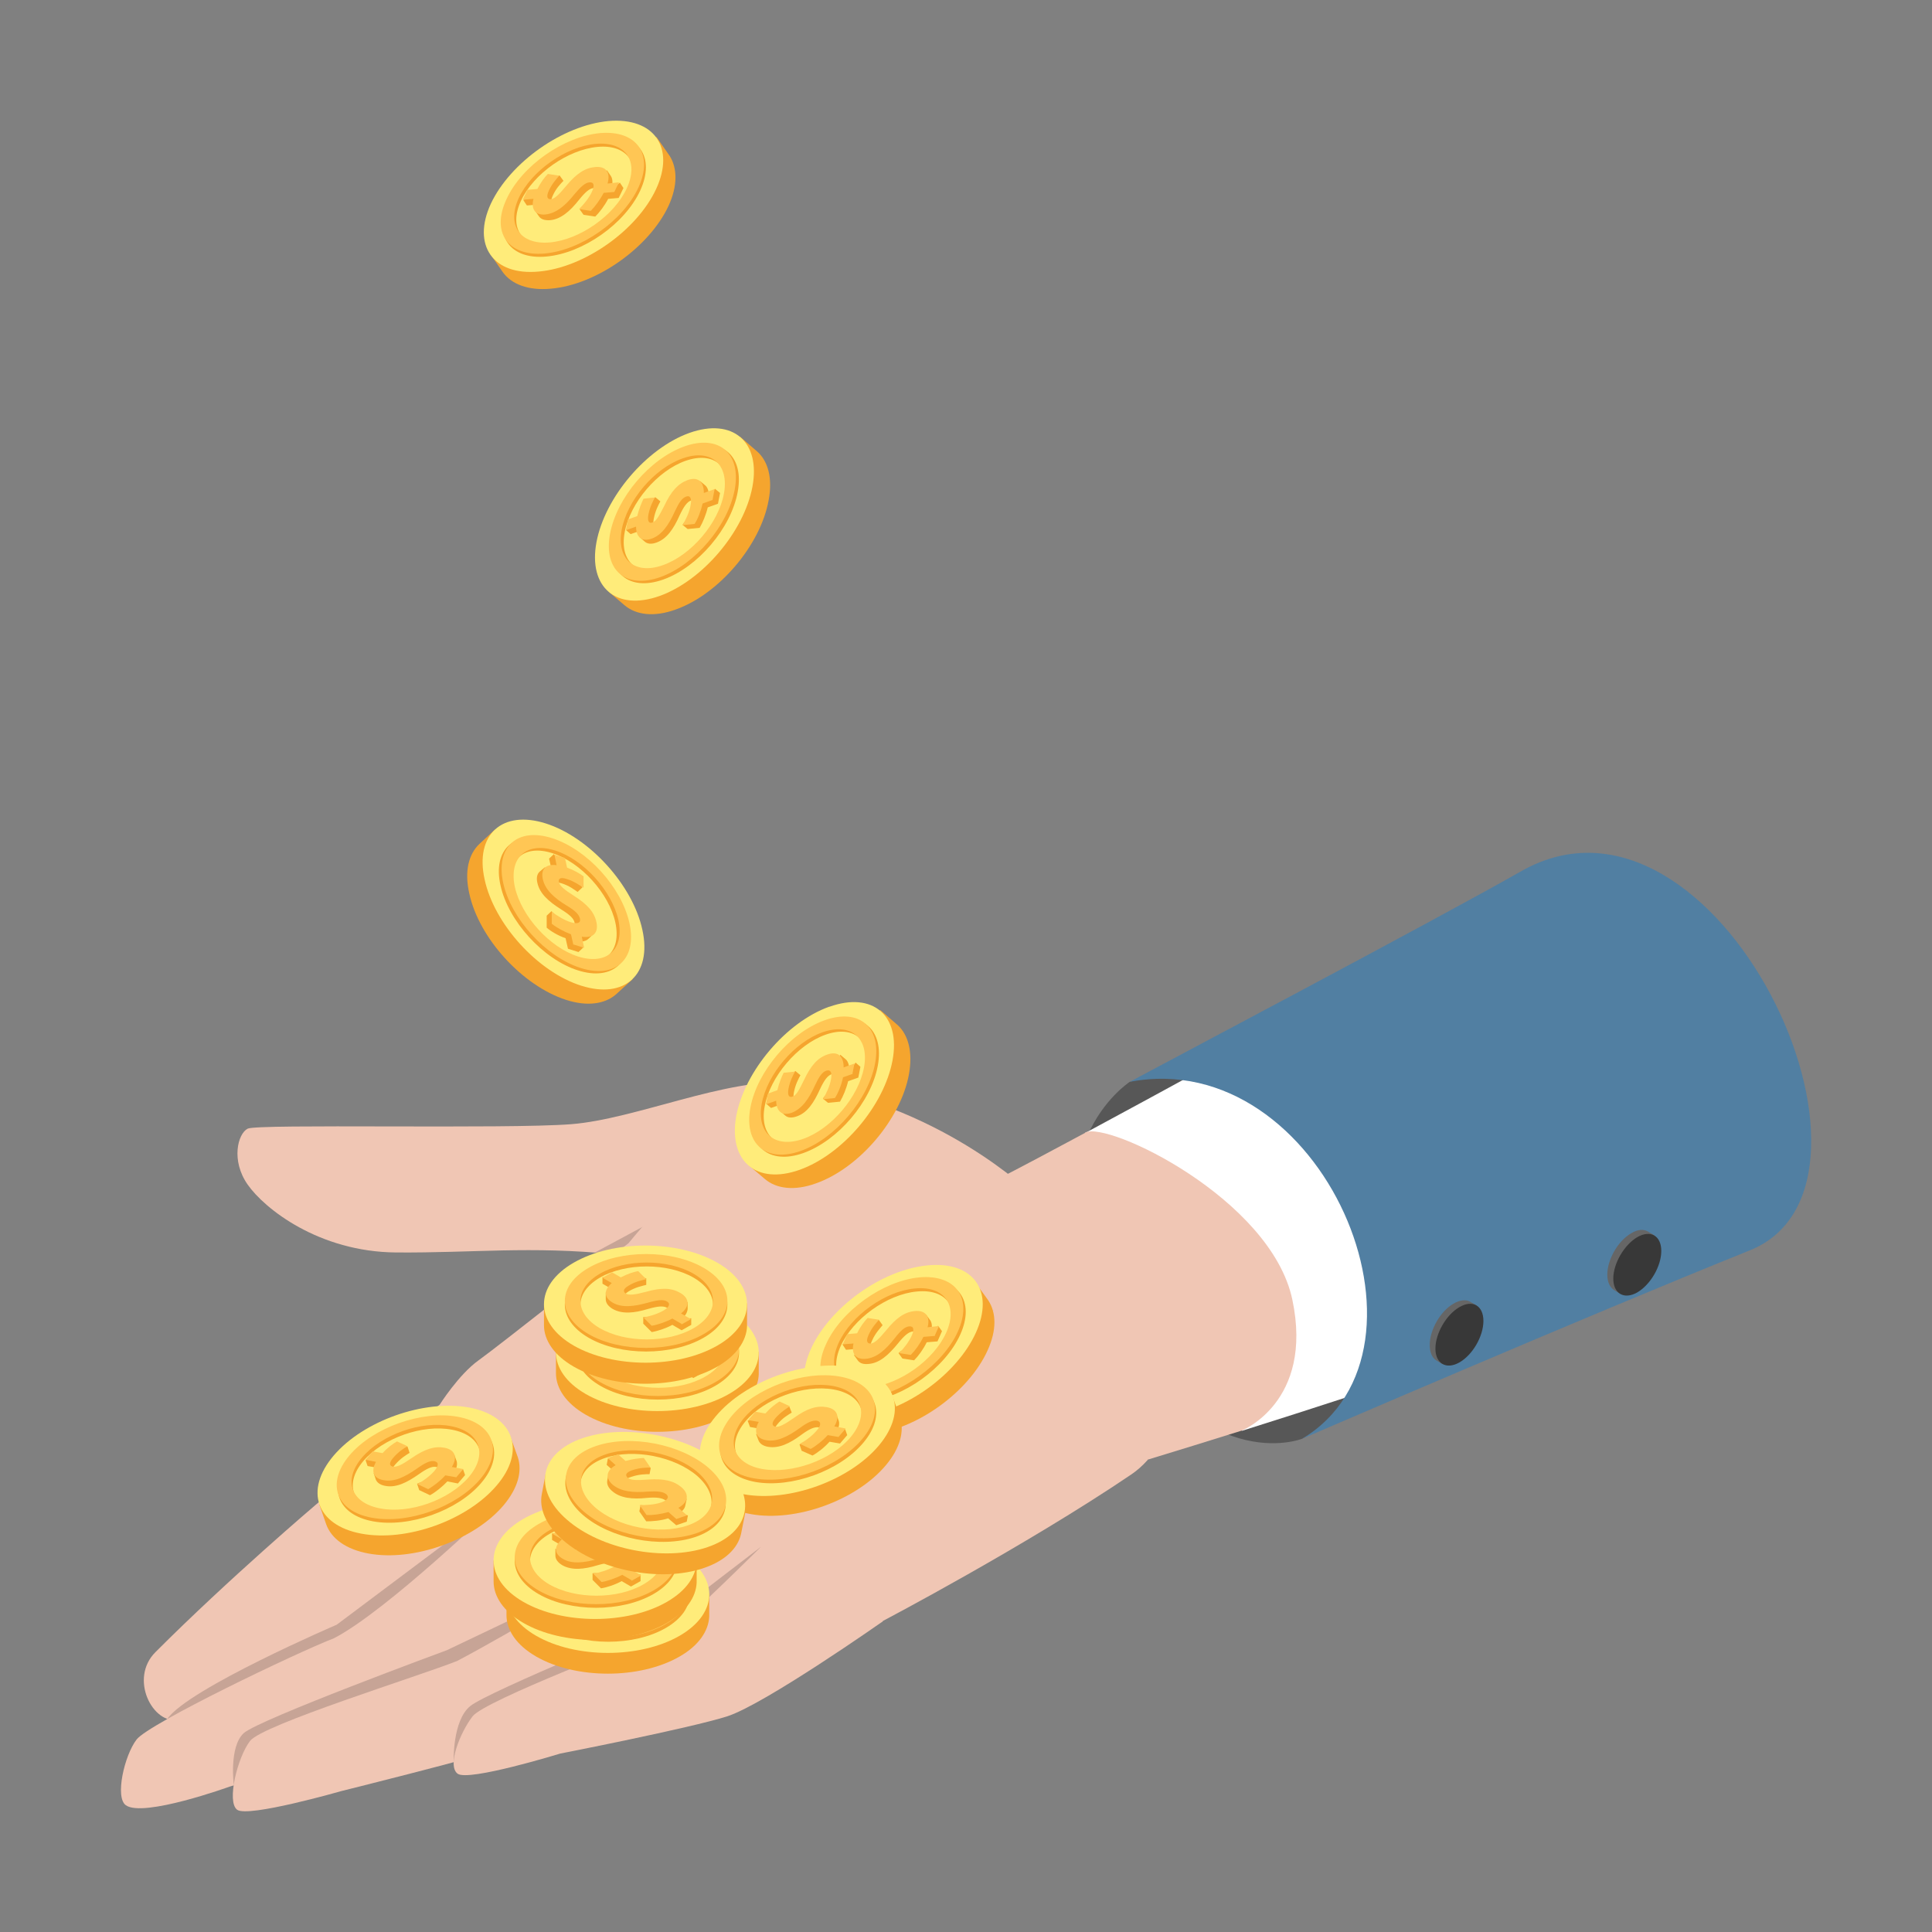 <svg width="80" height="80" viewBox="0 0 80 80" fill="none" xmlns="http://www.w3.org/2000/svg">
<rect x="0" y="0" width="80" height="80" fill="#808080" stroke="none"/>
<g clip-path="url(#clip0_3017_1016)">
<path d="M46.782 44.796C46.782 44.796 42.385 47.657 45.875 54.238C49.626 61.303 53.923 59.574 53.923 59.574L60.667 55.954L58.916 45.268L52.321 43.104L46.782 44.796Z" fill="#575757"/>
<path d="M32.747 44.821C30.039 44.646 26.325 46.338 23.655 46.55C20.972 46.761 10.664 46.525 10.254 46.736C9.844 46.948 9.558 48.055 10.254 49.05C10.949 50.045 13.197 51.837 16.402 51.862C19.606 51.886 21.941 51.588 25.431 51.936C26.027 51.998 27.307 52.222 27.307 52.222L33.343 48.515C33.343 48.515 32.61 45.181 32.759 44.808L32.747 44.821Z" fill="#F0C6B4"/>
<path d="M24.612 51.874L26.624 50.792L26.028 52.073L25.444 51.949L24.612 51.874Z" fill="#C7A496"/>
<path d="M51.414 59.251C52.88 58.791 54.383 58.306 55.836 57.833C55.836 57.833 60.146 56.9 58.581 51.737C56.854 46.027 51.079 43.577 49.39 44.497C48.52 44.97 46.657 45.99 44.943 46.91L51.427 59.239L51.414 59.251Z" fill="white"/>
<path d="M44.931 46.91C43.999 47.408 41.826 48.577 41.366 48.789L47.551 60.433C48.744 60.072 50.06 59.661 51.414 59.239C51.414 59.239 54.407 58.057 53.513 53.815C52.631 49.647 45.862 46.4 44.931 46.898V46.91Z" fill="#F0C6B4"/>
<path d="M18.203 58.169C18.203 58.169 18.997 56.912 19.817 56.328C20.637 55.743 26.027 51.476 26.027 51.476C26.027 51.476 31.492 44.87 32.734 44.808C38.895 45.654 42.732 49.448 42.732 49.448C42.732 49.448 46.992 51.6 48.172 53.728C49.601 56.315 48.719 59.786 46.843 61.055C42.447 64.028 36.572 67.113 36.572 67.113L31.703 67.81L24.288 67.511L17.78 63.132L18.203 58.156V58.169Z" fill="#F0C6B4"/>
<path d="M18.203 58.169C16.638 59.326 13.086 62.299 13.086 62.299C13.086 62.299 9.484 65.359 6.441 68.407C5.335 69.502 6.317 71.43 7.41 71.218H10.515L20.351 64.053L20.563 62.311L18.203 58.181V58.169Z" fill="#F0C6B4"/>
<path d="M6.925 71.181C7.782 69.924 13.943 67.275 13.943 67.275L20.563 62.311L14.576 68.282L8.428 71.231C8.428 71.231 6.826 71.828 6.925 71.168V71.181Z" fill="#C7A496"/>
<path d="M20.563 62.311C20.563 62.311 16.017 66.703 13.831 67.835C12.229 68.457 6.168 71.368 5.658 72.027C5.149 72.686 4.752 74.428 5.211 74.751C5.932 75.274 9.509 73.98 9.509 73.98C9.509 73.98 15.135 72.288 16.688 71.79C18.24 71.293 25.791 65.819 25.791 65.819L20.575 62.311H20.563Z" fill="#F0C6B4"/>
<path d="M9.683 73.93C9.683 73.93 9.471 72.338 10.092 71.766C10.726 71.193 18.501 68.332 18.501 68.332L25.394 65.048L19.172 69.352L9.683 73.93Z" fill="#C7A496"/>
<path d="M25.394 65.048C25.394 65.048 21.109 67.635 18.923 68.78C17.321 69.414 10.863 71.417 10.354 72.089C9.844 72.748 9.372 74.602 9.819 74.938C10.267 75.274 14.129 74.166 14.129 74.166C14.129 74.166 19.333 72.873 20.886 72.375C22.438 71.877 31.07 66.628 31.07 66.628L25.394 65.06V65.048Z" fill="#F0C6B4"/>
<path d="M18.786 72.96C18.786 72.96 18.724 71.256 19.47 70.646C20.215 70.037 27.679 66.989 27.679 66.989L31.505 64.053L28.3 68.506L18.786 72.96Z" fill="#C7A496"/>
<path d="M31.505 64.053C31.505 64.053 29.803 65.757 28.077 67.337C26.475 67.972 20.078 70.41 19.569 71.069C19.06 71.728 18.501 73.109 18.948 73.445C19.395 73.781 23.196 72.612 23.196 72.612C23.196 72.612 28.549 71.567 30.114 71.069C31.666 70.571 36.572 67.126 36.572 67.126L31.505 64.04V64.053Z" fill="#F0C6B4"/>
<path d="M24.09 57.422C24.09 57.422 31.741 59.587 35.777 58.617C30.213 58.654 24.09 57.422 24.09 57.422Z" fill="#C7A496"/>
<path d="M41.155 54.238C36.584 57.572 33.343 61.565 33.343 61.565C33.343 61.565 35.367 57.509 41.155 54.238Z" fill="#C7A496"/>
<path d="M72.454 51.775C79.285 49.038 71.076 31.485 62.99 36.075C59.289 38.178 47.974 44.149 46.782 44.796C54.755 43.278 60.084 55.867 53.923 59.574C53.923 59.574 65.623 54.524 72.454 51.775Z" fill="#517FA2"/>
<path d="M61.09 54.138C61.139 54.25 61.176 54.387 61.176 54.561C61.176 55.196 60.729 55.967 60.183 56.278C60.021 56.377 59.86 56.415 59.736 56.415V56.489L59.487 56.34C59.313 56.24 59.202 56.017 59.202 55.693C59.202 55.059 59.649 54.287 60.195 53.976C60.456 53.827 60.705 53.802 60.878 53.902L61.152 54.063L61.09 54.138Z" fill="#666666"/>
<path d="M61.425 54.698C61.425 54.063 60.978 53.802 60.431 54.126C59.885 54.437 59.438 55.22 59.438 55.842C59.438 56.464 59.885 56.726 60.431 56.415C60.978 56.104 61.425 55.332 61.425 54.698Z" fill="#383838"/>
<path d="M68.455 51.227C68.517 51.339 68.542 51.476 68.542 51.65C68.542 52.285 68.095 53.056 67.548 53.367C67.387 53.466 67.225 53.504 67.101 53.504V53.578L66.853 53.429C66.679 53.33 66.555 53.106 66.555 52.782C66.555 52.148 67.002 51.376 67.548 51.065C67.809 50.904 68.058 50.891 68.231 50.991L68.505 51.153L68.443 51.227H68.455Z" fill="#666666"/>
<path d="M68.79 51.799C68.79 51.165 68.343 50.916 67.797 51.227C67.25 51.55 66.803 52.322 66.803 52.944C66.803 53.566 67.25 53.827 67.797 53.516C68.343 53.193 68.79 52.434 68.79 51.799Z" fill="#383838"/>
<path d="M20.898 59.587C20.6 59.363 20.202 59.189 19.706 59.102C17.843 58.753 15.334 59.649 14.104 61.092C13.731 61.515 13.52 61.95 13.458 62.349L13.222 62.299L13.508 63.12C13.719 63.705 14.315 64.152 15.247 64.326C17.11 64.675 19.619 63.779 20.848 62.336C21.444 61.627 21.631 60.93 21.444 60.346L21.121 59.45L20.873 59.587H20.898Z" fill="#F5A52E"/>
<path d="M19.42 58.281C21.283 58.629 21.792 60.084 20.562 61.515C19.333 62.958 16.824 63.854 14.961 63.505C13.098 63.157 12.589 61.714 13.818 60.271C15.048 58.828 17.557 57.945 19.42 58.281Z" fill="#FFEC7A"/>
<path d="M19.01 58.816C17.52 58.542 15.507 59.251 14.526 60.408C13.545 61.565 13.955 62.722 15.445 62.995C16.936 63.269 18.948 62.56 19.929 61.403C20.91 60.246 20.5 59.089 19.01 58.816ZM19.457 61.316C18.65 62.261 17.01 62.846 15.793 62.61C14.576 62.386 14.241 61.44 15.048 60.495C15.855 59.55 17.495 58.965 18.712 59.201C19.929 59.425 20.264 60.383 19.457 61.316Z" fill="#F5A52E"/>
<path d="M18.96 58.666C17.47 58.393 15.458 59.102 14.476 60.259C13.495 61.416 13.905 62.572 15.396 62.846C16.886 63.12 18.898 62.411 19.879 61.254C20.86 60.097 20.451 58.94 18.96 58.666ZM19.407 61.167C18.6 62.112 16.96 62.697 15.743 62.46C14.526 62.236 14.191 61.291 14.998 60.346C15.805 59.4 17.445 58.816 18.662 59.052C19.879 59.276 20.215 60.221 19.407 61.167Z" fill="#FFC654"/>
<path d="M18.799 60.992C18.91 60.806 18.948 60.644 18.91 60.507L18.811 60.234L18.724 60.283C18.662 60.246 18.575 60.209 18.488 60.196C18.078 60.122 17.681 60.246 17.122 60.632C16.712 60.905 16.513 61.017 16.364 60.992C16.24 60.968 16.166 60.868 16.364 60.644C16.588 60.383 16.824 60.246 16.96 60.159L16.874 59.898L16.526 59.96C16.352 60.059 16.153 60.209 15.93 60.445L15.52 60.37L15.135 60.458L15.222 60.706L15.656 60.781C15.607 60.868 15.582 60.943 15.557 61.017L15.47 60.992L15.557 61.254C15.607 61.391 15.743 61.49 15.954 61.527C16.402 61.614 16.849 61.391 17.346 61.042C17.681 60.806 17.892 60.706 18.066 60.744C18.252 60.781 18.227 60.943 18.066 61.142C17.904 61.341 17.482 61.316 17.271 61.44L17.358 61.702L17.805 61.913C18.016 61.801 18.302 61.577 18.526 61.341L18.96 61.428L19.258 61.08L19.171 60.831L18.786 60.992H18.799Z" fill="#F5A52E"/>
<path d="M18.873 61.167L18.439 61.092C18.227 61.328 17.942 61.54 17.731 61.664L17.284 61.453C17.519 61.328 17.793 61.129 17.991 60.905C18.165 60.694 18.178 60.545 17.991 60.507C17.817 60.47 17.606 60.569 17.271 60.806C16.774 61.154 16.327 61.378 15.88 61.291C15.47 61.216 15.346 60.93 15.569 60.532L15.135 60.445L15.433 60.097L15.843 60.171C16.054 59.935 16.265 59.786 16.439 59.686L16.874 59.885C16.737 59.96 16.501 60.109 16.277 60.37C16.079 60.607 16.141 60.706 16.277 60.731C16.427 60.756 16.638 60.657 17.035 60.383C17.594 59.997 17.991 59.873 18.401 59.947C18.811 60.022 18.973 60.308 18.712 60.744L19.184 60.831L18.886 61.179L18.873 61.167Z" fill="#FFC654"/>
<path d="M36.286 42.071C35.914 42.022 35.491 42.071 35.019 42.245C33.231 42.88 31.504 44.908 31.169 46.774C31.07 47.333 31.095 47.806 31.244 48.192L31.02 48.266L31.678 48.826C32.15 49.224 32.895 49.324 33.79 49C35.578 48.366 37.305 46.338 37.64 44.472C37.801 43.564 37.615 42.855 37.168 42.444L36.448 41.822L36.299 42.059L36.286 42.071Z" fill="#F5A52E"/>
<path d="M34.349 41.686C36.137 41.051 37.305 42.046 36.957 43.912C36.609 45.778 34.895 47.806 33.107 48.441C31.318 49.075 30.151 48.08 30.486 46.214C30.834 44.348 32.56 42.32 34.336 41.686H34.349Z" fill="#FFEC7A"/>
<path d="M34.262 42.345C32.834 42.855 31.455 44.472 31.182 45.965C30.909 47.458 31.84 48.254 33.268 47.744C34.697 47.234 36.075 45.617 36.349 44.124C36.622 42.631 35.69 41.835 34.262 42.345ZM35.889 44.298C35.666 45.517 34.535 46.848 33.368 47.259C32.2 47.682 31.43 47.022 31.666 45.803C31.89 44.584 33.02 43.253 34.188 42.843C35.355 42.432 36.125 43.079 35.901 44.298H35.889Z" fill="#F5A52E"/>
<path d="M34.15 42.245C32.722 42.755 31.343 44.373 31.07 45.878C30.797 47.371 31.728 48.167 33.157 47.657C34.585 47.147 35.964 45.517 36.237 44.024C36.51 42.532 35.578 41.735 34.15 42.245ZM35.777 44.199C35.554 45.418 34.423 46.749 33.256 47.159C32.089 47.57 31.318 46.923 31.542 45.704C31.766 44.485 32.896 43.154 34.063 42.743C35.231 42.333 36.001 42.979 35.777 44.199Z" fill="#FFC654"/>
<path d="M35.168 44.335C35.168 44.111 35.119 43.95 35.019 43.863L34.796 43.676L34.746 43.763C34.672 43.763 34.585 43.776 34.498 43.813C34.1 43.95 33.815 44.261 33.529 44.87C33.318 45.318 33.194 45.505 33.045 45.554C32.92 45.604 32.821 45.554 32.871 45.243C32.933 44.908 33.069 44.659 33.144 44.522L32.933 44.348L32.66 44.572C32.56 44.746 32.461 44.97 32.399 45.293L32.014 45.43L31.728 45.704L31.927 45.878L32.349 45.729C32.349 45.828 32.361 45.915 32.386 45.977L32.299 46.002L32.511 46.189C32.622 46.288 32.784 46.301 32.995 46.226C33.43 46.077 33.703 45.654 33.951 45.107C34.125 44.733 34.262 44.547 34.423 44.485C34.597 44.422 34.659 44.572 34.609 44.833C34.56 45.082 34.187 45.281 34.075 45.492L34.287 45.666L34.783 45.617C34.908 45.405 35.044 45.082 35.119 44.771L35.541 44.621L35.628 44.174L35.429 43.999L35.181 44.335H35.168Z" fill="#F5A52E"/>
<path d="M35.33 44.46L34.908 44.609C34.846 44.92 34.709 45.256 34.572 45.467L34.076 45.517C34.212 45.281 34.361 44.982 34.411 44.684C34.461 44.422 34.399 44.273 34.212 44.335C34.038 44.398 33.914 44.584 33.74 44.957C33.492 45.505 33.206 45.915 32.784 46.077C32.399 46.214 32.151 46.04 32.138 45.579L31.716 45.729L31.803 45.281L32.188 45.144C32.262 44.833 32.362 44.597 32.449 44.422L32.921 44.373C32.846 44.51 32.709 44.758 32.647 45.094C32.598 45.393 32.697 45.455 32.821 45.405C32.97 45.355 33.082 45.156 33.293 44.721C33.579 44.111 33.864 43.8 34.262 43.664C34.659 43.527 34.933 43.688 34.933 44.199L35.38 44.037L35.293 44.485L35.33 44.46Z" fill="#FFC654"/>
<path d="M30.474 18.311C30.101 18.261 29.679 18.311 29.207 18.485C27.418 19.119 25.692 21.147 25.357 23.013C25.257 23.573 25.282 24.046 25.431 24.431L25.207 24.506L25.866 25.066C26.338 25.464 27.083 25.563 27.977 25.24C29.766 24.605 31.492 22.578 31.828 20.712C32.001 19.804 31.803 19.095 31.355 18.697L30.635 18.075L30.486 18.311H30.474Z" fill="#F5A52E"/>
<path d="M28.549 17.925C30.337 17.291 31.505 18.286 31.157 20.152C30.809 22.018 29.083 24.046 27.307 24.68C25.518 25.314 24.351 24.319 24.698 22.453C25.046 20.587 26.773 18.56 28.549 17.925Z" fill="#FFEC7A"/>
<path d="M28.462 18.584C27.033 19.095 25.655 20.712 25.382 22.217C25.108 23.71 26.04 24.506 27.468 23.996C28.896 23.486 30.275 21.869 30.548 20.363C30.822 18.87 29.89 18.074 28.462 18.584ZM30.089 20.538C29.865 21.757 28.735 23.088 27.567 23.498C26.4 23.921 25.642 23.262 25.866 22.043C26.09 20.824 27.22 19.492 28.387 19.082C29.555 18.672 30.325 19.318 30.101 20.538H30.089Z" fill="#F5A52E"/>
<path d="M28.338 18.485C26.909 18.995 25.531 20.612 25.258 22.117C24.984 23.61 25.916 24.406 27.344 23.896C28.772 23.386 30.151 21.757 30.424 20.264C30.698 18.771 29.766 17.975 28.338 18.485ZM29.977 20.438C29.754 21.657 28.623 22.988 27.456 23.399C26.288 23.822 25.518 23.162 25.742 21.943C25.965 20.724 27.096 19.393 28.263 18.983C29.431 18.56 30.201 19.219 29.977 20.438Z" fill="#FFC654"/>
<path d="M29.356 20.575C29.356 20.351 29.306 20.189 29.207 20.102L28.983 19.916L28.934 20.003C28.859 20.003 28.772 20.015 28.685 20.052C28.288 20.189 28.002 20.5 27.716 21.11C27.505 21.558 27.381 21.744 27.244 21.794C27.12 21.844 27.009 21.794 27.071 21.483C27.133 21.147 27.269 20.898 27.344 20.761L27.133 20.587L26.86 20.811C26.76 20.985 26.661 21.222 26.586 21.533L26.201 21.67L25.916 21.943L26.114 22.117L26.537 21.968C26.537 22.068 26.537 22.155 26.574 22.217L26.487 22.242L26.698 22.428C26.81 22.528 26.984 22.54 27.182 22.466C27.605 22.317 27.89 21.906 28.139 21.346C28.313 20.973 28.449 20.786 28.611 20.724C28.785 20.662 28.847 20.811 28.797 21.072C28.747 21.321 28.375 21.52 28.263 21.732L28.474 21.906L28.971 21.856C29.095 21.645 29.232 21.321 29.306 21.01L29.729 20.861L29.816 20.413L29.604 20.239L29.356 20.575Z" fill="#F5A52E"/>
<path d="M29.517 20.699L29.095 20.849C29.021 21.16 28.896 21.495 28.76 21.695L28.263 21.744C28.4 21.508 28.549 21.209 28.598 20.911C28.648 20.649 28.586 20.5 28.412 20.562C28.238 20.625 28.114 20.811 27.94 21.184C27.692 21.732 27.406 22.155 26.984 22.304C26.599 22.441 26.338 22.267 26.338 21.806L25.916 21.956L26.003 21.508L26.387 21.371C26.462 21.06 26.561 20.836 26.648 20.649L27.12 20.6C27.046 20.737 26.909 20.985 26.847 21.321C26.797 21.62 26.897 21.682 27.021 21.632C27.17 21.582 27.282 21.384 27.505 20.948C27.791 20.338 28.077 20.027 28.474 19.878C28.872 19.741 29.145 19.903 29.145 20.413L29.592 20.251L29.505 20.699H29.517Z" fill="#FFC654"/>
<path d="M25.978 40.38C26.065 40.019 26.077 39.583 25.965 39.098C25.555 37.245 23.767 35.267 21.966 34.694C21.432 34.52 20.948 34.495 20.55 34.582L20.5 34.346L19.867 34.931C19.407 35.354 19.221 36.075 19.432 36.996C19.83 38.849 21.631 40.815 23.432 41.4C24.313 41.686 25.034 41.574 25.493 41.188L26.201 40.541L25.978 40.367V40.38Z" fill="#F5A52E"/>
<path d="M26.599 38.501C27.009 40.355 25.866 41.387 24.065 40.815C22.264 40.243 20.463 38.265 20.066 36.411C19.656 34.557 20.799 33.525 22.599 34.097C24.4 34.669 26.201 36.648 26.599 38.501Z" fill="#FFEC7A"/>
<path d="M25.953 38.327C25.63 36.846 24.189 35.267 22.748 34.806C21.308 34.346 20.389 35.179 20.724 36.66C21.047 38.14 22.488 39.72 23.928 40.18C25.369 40.641 26.276 39.807 25.953 38.327ZM23.829 39.708C22.649 39.334 21.482 38.041 21.208 36.834C20.947 35.627 21.68 34.943 22.873 35.329C24.052 35.702 25.22 36.996 25.481 38.202C25.742 39.422 25.009 40.093 23.829 39.72V39.708Z" fill="#F5A52E"/>
<path d="M26.065 38.227C25.742 36.747 24.313 35.167 22.86 34.707C21.419 34.246 20.513 35.068 20.836 36.56C21.159 38.041 22.599 39.621 24.04 40.081C25.481 40.541 26.388 39.72 26.065 38.227ZM23.941 39.608C22.761 39.235 21.593 37.941 21.32 36.734C21.059 35.515 21.792 34.844 22.985 35.217C24.164 35.59 25.332 36.884 25.605 38.09C25.866 39.31 25.133 39.981 23.941 39.608Z" fill="#FFC654"/>
<path d="M23.866 38.974C24.09 39.011 24.251 38.974 24.351 38.887L24.562 38.688L24.487 38.625C24.487 38.551 24.487 38.464 24.475 38.364C24.388 37.954 24.115 37.63 23.543 37.269C23.133 37.008 22.959 36.859 22.922 36.71C22.897 36.585 22.959 36.486 23.245 36.573C23.568 36.672 23.792 36.846 23.916 36.934L24.115 36.747L23.928 36.448C23.767 36.324 23.556 36.2 23.258 36.088L23.171 35.69L22.935 35.366L22.736 35.553L22.835 35.988C22.736 35.988 22.649 35.988 22.575 35.988V35.901L22.351 36.088C22.239 36.187 22.202 36.349 22.252 36.56C22.351 37.008 22.724 37.332 23.233 37.655C23.593 37.879 23.754 38.028 23.792 38.202C23.829 38.389 23.68 38.426 23.419 38.352C23.171 38.277 23.034 37.879 22.835 37.73L22.637 37.916V38.414C22.811 38.563 23.121 38.75 23.419 38.849L23.518 39.285L23.953 39.422L24.152 39.235L23.854 38.949L23.866 38.974Z" fill="#F5A52E"/>
<path d="M23.742 39.123L23.643 38.688C23.345 38.576 23.034 38.401 22.848 38.252V37.755C23.071 37.916 23.357 38.103 23.643 38.19C23.904 38.265 24.053 38.227 24.015 38.041C23.978 37.867 23.817 37.705 23.456 37.493C22.947 37.182 22.575 36.846 22.475 36.399C22.388 35.988 22.599 35.764 23.047 35.826L22.96 35.391L23.394 35.528L23.481 35.926C23.779 36.038 23.991 36.162 24.164 36.287V36.759C24.015 36.672 23.792 36.498 23.469 36.399C23.183 36.299 23.109 36.399 23.146 36.535C23.183 36.685 23.357 36.834 23.767 37.095C24.338 37.456 24.611 37.779 24.698 38.19C24.785 38.6 24.587 38.862 24.09 38.787L24.189 39.247L23.755 39.111L23.742 39.123Z" fill="#FFC654"/>
<path d="M26.971 5.871C26.623 5.734 26.201 5.672 25.704 5.722C23.816 5.896 21.631 7.426 20.836 9.143C20.6 9.653 20.513 10.125 20.55 10.536H20.314L20.811 11.257C21.171 11.767 21.866 12.041 22.81 11.954C24.698 11.792 26.872 10.25 27.679 8.533C28.064 7.699 28.052 6.966 27.729 6.455L27.182 5.672L26.984 5.871H26.971Z" fill="#F5A52E"/>
<path d="M25.195 5.012C27.083 4.851 27.965 6.107 27.17 7.824C26.375 9.541 24.189 11.083 22.301 11.245C20.413 11.419 19.532 10.15 20.326 8.433C21.134 6.717 23.307 5.187 25.195 5.012Z" fill="#FFEC7A"/>
<path d="M24.947 5.634C23.431 5.771 21.693 6.99 21.047 8.371C20.413 9.752 21.109 10.76 22.624 10.623C24.14 10.486 25.878 9.267 26.512 7.886C27.145 6.505 26.45 5.498 24.934 5.634H24.947ZM26.04 7.923C25.518 9.043 24.102 10.051 22.86 10.163C21.631 10.274 21.047 9.453 21.569 8.321C22.09 7.189 23.518 6.194 24.748 6.082C25.978 5.97 26.561 6.791 26.04 7.923Z" fill="#F5A52E"/>
<path d="M24.86 5.51C23.345 5.647 21.606 6.866 20.973 8.247C20.327 9.628 21.035 10.623 22.55 10.498C24.065 10.362 25.804 9.142 26.437 7.762C27.071 6.381 26.363 5.386 24.86 5.51ZM25.953 7.799C25.431 8.931 24.003 9.926 22.773 10.038C21.544 10.15 20.96 9.329 21.482 8.197C22.003 7.077 23.432 6.07 24.661 5.958C25.903 5.846 26.475 6.667 25.953 7.799Z" fill="#FFC654"/>
<path d="M25.32 7.786C25.382 7.575 25.369 7.401 25.295 7.289L25.133 7.052L25.071 7.127C24.997 7.102 24.91 7.102 24.823 7.115C24.4 7.152 24.053 7.376 23.618 7.898C23.295 8.272 23.134 8.433 22.985 8.446C22.848 8.446 22.761 8.384 22.885 8.11C23.022 7.799 23.221 7.6 23.332 7.488L23.171 7.264L22.86 7.413C22.724 7.563 22.562 7.762 22.426 8.048L22.016 8.085L21.668 8.284L21.817 8.508L22.264 8.471C22.239 8.57 22.239 8.645 22.239 8.719H22.152L22.314 8.956C22.401 9.08 22.55 9.13 22.773 9.118C23.221 9.08 23.605 8.744 23.978 8.272C24.239 7.948 24.413 7.799 24.587 7.786C24.773 7.774 24.798 7.923 24.686 8.172C24.574 8.408 24.164 8.496 24.003 8.67L24.164 8.894L24.649 8.968C24.823 8.794 25.034 8.52 25.183 8.234L25.618 8.197L25.816 7.786L25.667 7.563L25.344 7.824L25.32 7.786Z" fill="#F5A52E"/>
<path d="M25.444 7.948L24.997 7.986C24.848 8.272 24.636 8.558 24.462 8.732L23.978 8.657C24.164 8.471 24.388 8.209 24.512 7.936C24.624 7.687 24.599 7.538 24.413 7.55C24.239 7.563 24.065 7.712 23.792 8.035C23.419 8.508 23.034 8.831 22.587 8.881C22.177 8.919 21.978 8.682 22.09 8.234L21.643 8.272L21.842 7.861L22.252 7.824C22.401 7.538 22.55 7.339 22.686 7.202L23.158 7.276C23.059 7.388 22.86 7.6 22.724 7.898C22.599 8.172 22.686 8.259 22.811 8.247C22.96 8.234 23.134 8.073 23.444 7.699C23.879 7.177 24.227 6.953 24.649 6.916C25.071 6.878 25.295 7.115 25.158 7.6L25.63 7.55L25.431 7.961L25.444 7.948Z" fill="#FFC654"/>
<path d="M40.186 53.242C39.839 53.106 39.404 53.056 38.907 53.106C37.019 53.292 34.858 54.847 34.076 56.576C33.84 57.086 33.753 57.559 33.802 57.97L33.566 57.995L34.063 58.704C34.423 59.214 35.119 59.475 36.063 59.388C37.951 59.201 40.112 57.646 40.894 55.917C41.279 55.071 41.255 54.35 40.919 53.84L40.36 53.068L40.161 53.267L40.186 53.242Z" fill="#F5A52E"/>
<path d="M38.41 52.397C40.298 52.21 41.192 53.454 40.41 55.183C39.627 56.912 37.466 58.467 35.578 58.654C33.69 58.84 32.796 57.596 33.579 55.855C34.361 54.126 36.522 52.571 38.41 52.397Z" fill="#FFEC7A"/>
<path d="M38.162 53.019C36.646 53.168 34.92 54.412 34.299 55.793C33.678 57.173 34.386 58.181 35.901 58.032C37.416 57.883 39.143 56.639 39.764 55.258C40.385 53.877 39.677 52.882 38.162 53.031V53.019ZM39.267 55.307C38.758 56.44 37.342 57.447 36.112 57.572C34.883 57.696 34.299 56.875 34.808 55.743C35.318 54.611 36.733 53.591 37.963 53.479C39.193 53.354 39.789 54.175 39.267 55.307Z" fill="#F5A52E"/>
<path d="M38.062 52.894C36.547 53.043 34.821 54.287 34.2 55.668C33.566 57.049 34.287 58.057 35.802 57.907C37.305 57.758 39.044 56.514 39.665 55.133C40.286 53.752 39.578 52.757 38.062 52.894ZM39.18 55.183C38.671 56.315 37.255 57.323 36.026 57.447C34.796 57.572 34.212 56.751 34.721 55.618C35.231 54.486 36.647 53.466 37.876 53.354C39.106 53.23 39.689 54.051 39.18 55.183Z" fill="#FFC654"/>
<path d="M38.547 55.171C38.609 54.959 38.596 54.785 38.522 54.673L38.348 54.437L38.286 54.511C38.211 54.486 38.124 54.486 38.025 54.499C37.603 54.536 37.255 54.773 36.833 55.295C36.522 55.681 36.361 55.83 36.199 55.842C36.075 55.855 35.976 55.78 36.112 55.507C36.249 55.196 36.448 54.996 36.547 54.872L36.386 54.648L36.075 54.797C35.938 54.947 35.789 55.146 35.64 55.432L35.231 55.469L34.883 55.668L35.032 55.892L35.479 55.855C35.454 55.954 35.454 56.029 35.454 56.104H35.355L35.516 56.328C35.603 56.452 35.752 56.502 35.976 56.477C36.423 56.44 36.795 56.104 37.181 55.631C37.441 55.307 37.615 55.158 37.789 55.133C37.975 55.121 38 55.27 37.889 55.519C37.777 55.755 37.367 55.855 37.205 56.029L37.367 56.253L37.851 56.328C38.025 56.153 38.236 55.867 38.373 55.581L38.82 55.544L39.006 55.121L38.845 54.897L38.522 55.158L38.547 55.171Z" fill="#F5A52E"/>
<path d="M38.683 55.32L38.236 55.357C38.099 55.643 37.888 55.929 37.714 56.104L37.23 56.029C37.416 55.842 37.627 55.581 37.752 55.307C37.863 55.059 37.839 54.909 37.652 54.922C37.478 54.934 37.304 55.084 37.044 55.419C36.671 55.892 36.298 56.228 35.851 56.265C35.441 56.303 35.243 56.066 35.342 55.631L34.895 55.668L35.081 55.245L35.491 55.208C35.628 54.922 35.789 54.723 35.926 54.574L36.398 54.648C36.298 54.76 36.1 54.972 35.963 55.283C35.839 55.556 35.926 55.643 36.062 55.631C36.212 55.618 36.385 55.457 36.696 55.084C37.118 54.561 37.466 54.325 37.888 54.287C38.298 54.25 38.534 54.486 38.41 54.959L38.882 54.909L38.696 55.332L38.683 55.32Z" fill="#FFC654"/>
<path d="M31.144 56.004C30.945 55.693 30.623 55.395 30.188 55.146C28.549 54.2 25.89 54.2 24.251 55.146C23.754 55.432 23.419 55.768 23.22 56.116L23.021 55.992V56.862C23.021 57.484 23.431 58.106 24.251 58.579C25.89 59.525 28.549 59.525 30.188 58.579C30.995 58.119 31.393 57.509 31.418 56.912V55.967L31.144 56.004Z" fill="#F5A52E"/>
<path d="M30.188 54.287C31.827 55.233 31.827 56.775 30.188 57.721C28.549 58.666 25.89 58.666 24.251 57.721C22.612 56.775 22.612 55.233 24.251 54.287C25.89 53.342 28.549 53.342 30.188 54.287Z" fill="#FFEC7A"/>
<path d="M29.616 54.636C28.3 53.877 26.176 53.877 24.86 54.636C23.543 55.395 23.543 56.626 24.86 57.385C26.176 58.144 28.3 58.144 29.616 57.385C30.933 56.626 30.933 55.395 29.616 54.636ZM29.206 57.148C28.138 57.77 26.4 57.77 25.319 57.148C24.251 56.526 24.251 55.519 25.319 54.909C26.387 54.287 28.138 54.287 29.206 54.909C30.287 55.531 30.287 56.539 29.206 57.148Z" fill="#F5A52E"/>
<path d="M29.616 54.486C28.3 53.727 26.176 53.727 24.86 54.486C23.543 55.245 23.543 56.477 24.86 57.236C26.176 57.995 28.3 57.995 29.616 57.236C30.933 56.477 30.933 55.245 29.616 54.486ZM29.206 56.999C28.138 57.621 26.4 57.621 25.319 56.999C24.251 56.377 24.251 55.37 25.319 54.748C26.387 54.126 28.138 54.126 29.206 54.748C30.287 55.37 30.287 56.377 29.206 56.999Z" fill="#FFC654"/>
<path d="M28.697 56.614C28.871 56.477 28.958 56.327 28.958 56.191V55.904L28.859 55.929C28.859 55.929 28.747 55.817 28.66 55.768C28.3 55.556 27.878 55.544 27.232 55.718C26.76 55.842 26.536 55.88 26.4 55.792C26.288 55.73 26.263 55.606 26.524 55.457C26.822 55.282 27.095 55.233 27.244 55.195V54.922L26.896 54.859C26.698 54.897 26.462 54.971 26.176 55.121L25.816 54.909L25.419 54.872V55.146L25.803 55.37C25.729 55.432 25.679 55.494 25.63 55.556L25.555 55.494V55.78C25.555 55.929 25.654 56.066 25.841 56.178C26.238 56.402 26.735 56.352 27.306 56.178C27.704 56.066 27.94 56.041 28.089 56.128C28.25 56.228 28.176 56.365 27.952 56.502C27.729 56.626 27.344 56.464 27.108 56.514V56.788L27.455 57.136C27.704 57.099 28.039 56.987 28.325 56.837L28.71 57.061L29.107 56.837V56.564L28.697 56.589V56.614Z" fill="#F5A52E"/>
<path d="M28.71 56.813L28.325 56.589C28.039 56.738 27.704 56.85 27.455 56.887L27.108 56.539C27.368 56.502 27.691 56.402 27.952 56.253C28.188 56.116 28.25 55.979 28.089 55.88C27.94 55.792 27.704 55.817 27.306 55.929C26.723 56.091 26.226 56.153 25.841 55.929C25.481 55.718 25.456 55.419 25.803 55.121L25.419 54.897L25.816 54.673L26.176 54.884C26.462 54.735 26.698 54.66 26.896 54.623L27.244 54.959C27.095 54.996 26.809 55.046 26.524 55.22C26.263 55.37 26.288 55.481 26.4 55.556C26.536 55.631 26.76 55.593 27.232 55.481C27.878 55.295 28.3 55.32 28.66 55.531C29.02 55.743 29.07 56.066 28.685 56.377L29.095 56.614L28.697 56.837L28.71 56.813Z" fill="#FFC654"/>
<path d="M29.095 66.018C28.896 65.707 28.573 65.409 28.139 65.16C26.499 64.215 23.841 64.215 22.202 65.16C21.705 65.446 21.37 65.782 21.171 66.13L20.972 66.006V66.877C20.972 67.499 21.382 68.121 22.202 68.594C23.841 69.539 26.499 69.539 28.139 68.594C28.946 68.133 29.343 67.524 29.368 66.927V65.969L29.095 66.006V66.018Z" fill="#F5A52E"/>
<path d="M28.139 64.302C29.778 65.247 29.778 66.79 28.139 67.735C26.499 68.68 23.841 68.68 22.202 67.735C20.562 66.79 20.562 65.247 22.202 64.302C23.841 63.356 26.499 63.356 28.139 64.302Z" fill="#FFEC7A"/>
<path d="M27.567 64.662C26.25 63.904 24.127 63.904 22.81 64.662C21.494 65.421 21.494 66.653 22.81 67.412C24.127 68.171 26.25 68.171 27.567 67.412C28.884 66.653 28.884 65.421 27.567 64.662ZM27.145 67.163C26.077 67.785 24.338 67.785 23.257 67.163C22.189 66.541 22.189 65.533 23.257 64.911C24.338 64.289 26.077 64.289 27.145 64.911C28.225 65.533 28.225 66.541 27.145 67.163Z" fill="#F5A52E"/>
<path d="M27.567 64.501C26.25 63.742 24.127 63.742 22.81 64.501C21.494 65.26 21.494 66.491 22.81 67.25C24.127 68.009 26.25 68.009 27.567 67.25C28.884 66.491 28.884 65.26 27.567 64.501ZM27.145 67.013C26.077 67.635 24.338 67.635 23.257 67.013C22.189 66.391 22.189 65.384 23.257 64.762C24.338 64.14 26.077 64.14 27.145 64.762C28.225 65.384 28.225 66.391 27.145 67.013Z" fill="#FFC654"/>
<path d="M26.636 66.64C26.81 66.503 26.897 66.354 26.897 66.217V65.931L26.797 65.956C26.797 65.956 26.686 65.844 26.599 65.794C26.238 65.583 25.816 65.57 25.17 65.745C24.698 65.869 24.475 65.894 24.338 65.819C24.226 65.745 24.201 65.633 24.462 65.483C24.76 65.309 25.034 65.259 25.183 65.222V64.948L24.835 64.886C24.636 64.924 24.4 64.998 24.115 65.147L23.754 64.936L23.357 64.899V65.172L23.742 65.396C23.667 65.459 23.618 65.521 23.568 65.583L23.494 65.533V65.819C23.494 65.969 23.593 66.105 23.779 66.217C24.177 66.441 24.674 66.391 25.245 66.217C25.642 66.105 25.878 66.081 26.027 66.18C26.189 66.267 26.114 66.416 25.891 66.541C25.667 66.678 25.282 66.503 25.046 66.553V66.827L25.394 67.175C25.642 67.138 25.978 67.026 26.263 66.877L26.648 67.101L27.046 66.877V66.603L26.636 66.628V66.64Z" fill="#F5A52E"/>
<path d="M26.66 66.839L26.276 66.615C25.99 66.765 25.654 66.877 25.406 66.914L25.058 66.566C25.319 66.528 25.642 66.429 25.903 66.279C26.139 66.143 26.201 66.006 26.04 65.906C25.89 65.819 25.654 65.844 25.257 65.956C24.673 66.118 24.177 66.18 23.791 65.956C23.431 65.745 23.406 65.446 23.754 65.147L23.369 64.924L23.767 64.7L24.127 64.911C24.412 64.762 24.648 64.687 24.847 64.65L25.195 64.986C25.046 65.023 24.76 65.073 24.474 65.247C24.214 65.396 24.239 65.508 24.35 65.583C24.487 65.657 24.71 65.633 25.183 65.508C25.828 65.322 26.251 65.347 26.611 65.558C26.971 65.769 27.021 66.093 26.636 66.404L27.046 66.64L26.648 66.864L26.66 66.839Z" fill="#FFC654"/>
<path d="M28.574 64.625C28.375 64.314 28.052 64.016 27.617 63.767C25.978 62.821 23.308 62.821 21.668 63.767C21.184 64.053 20.836 64.389 20.637 64.737L20.439 64.613V65.483C20.439 66.105 20.848 66.727 21.668 67.2C23.308 68.146 25.965 68.146 27.617 67.2C28.412 66.74 28.822 66.13 28.847 65.533V64.575L28.574 64.613V64.625Z" fill="#F5A52E"/>
<path d="M27.617 62.896C29.257 63.841 29.257 65.384 27.617 66.329C25.978 67.275 23.308 67.275 21.668 66.329C20.029 65.384 20.029 63.841 21.668 62.896C23.308 61.95 25.965 61.95 27.617 62.896Z" fill="#FFEC7A"/>
<path d="M27.058 63.257C25.742 62.498 23.618 62.498 22.301 63.257C20.985 64.016 20.985 65.247 22.301 66.006C23.618 66.765 25.742 66.765 27.058 66.006C28.375 65.247 28.375 64.016 27.058 63.257ZM26.636 65.769C25.568 66.391 23.829 66.391 22.748 65.769C21.68 65.147 21.68 64.14 22.748 63.518C23.817 62.896 25.568 62.896 26.636 63.518C27.717 64.14 27.717 65.147 26.636 65.769Z" fill="#F5A52E"/>
<path d="M27.058 63.107C25.742 62.349 23.618 62.349 22.301 63.107C20.985 63.866 20.985 65.098 22.301 65.857C23.618 66.615 25.742 66.615 27.058 65.857C28.375 65.098 28.375 63.866 27.058 63.107ZM26.636 65.608C25.568 66.23 23.829 66.23 22.748 65.608C21.68 64.986 21.68 63.978 22.748 63.369C23.817 62.747 25.568 62.747 26.636 63.369C27.717 63.991 27.717 64.998 26.636 65.608Z" fill="#FFC654"/>
<path d="M26.127 65.234C26.301 65.098 26.388 64.948 26.388 64.812V64.525L26.288 64.55C26.288 64.55 26.177 64.438 26.09 64.389C25.729 64.177 25.307 64.165 24.661 64.339C24.189 64.463 23.966 64.488 23.829 64.413C23.717 64.351 23.692 64.227 23.953 64.078C24.239 63.903 24.525 63.854 24.674 63.816V63.543L24.338 63.48C24.14 63.518 23.904 63.592 23.618 63.742L23.258 63.53L22.86 63.493V63.767L23.245 63.99C23.171 64.053 23.121 64.115 23.072 64.177L22.997 64.127V64.413C22.997 64.563 23.096 64.7 23.283 64.812C23.68 65.035 24.177 64.986 24.748 64.812C25.146 64.7 25.382 64.675 25.531 64.774C25.692 64.861 25.63 65.011 25.394 65.135C25.171 65.272 24.773 65.098 24.537 65.147V65.421L24.885 65.769C25.133 65.732 25.469 65.62 25.742 65.471L26.127 65.695L26.524 65.471V65.197L26.114 65.222L26.127 65.234Z" fill="#F5A52E"/>
<path d="M26.152 65.434L25.767 65.21C25.481 65.359 25.146 65.471 24.91 65.508L24.562 65.16C24.823 65.123 25.146 65.023 25.419 64.874C25.655 64.737 25.717 64.6 25.556 64.501C25.407 64.413 25.171 64.438 24.773 64.55C24.189 64.712 23.693 64.774 23.308 64.55C22.947 64.339 22.922 64.04 23.27 63.742L22.885 63.518L23.283 63.294L23.643 63.505C23.928 63.356 24.165 63.282 24.363 63.244L24.699 63.58C24.55 63.617 24.264 63.667 23.978 63.841C23.717 63.99 23.742 64.103 23.854 64.177C23.991 64.252 24.214 64.227 24.686 64.103C25.344 63.916 25.754 63.941 26.114 64.152C26.475 64.364 26.524 64.687 26.139 64.998L26.549 65.234L26.152 65.459V65.434Z" fill="#FFC654"/>
<path d="M36.709 57.907C36.411 57.684 36.013 57.522 35.517 57.435C33.654 57.099 31.145 58.019 29.927 59.462C29.567 59.898 29.356 60.321 29.294 60.731L29.058 60.681L29.356 61.503C29.567 62.087 30.163 62.535 31.095 62.697C32.958 63.033 35.467 62.125 36.684 60.669C37.28 59.96 37.454 59.251 37.268 58.679L36.945 57.783L36.697 57.92L36.709 57.907Z" fill="#F5A52E"/>
<path d="M35.231 56.614C37.094 56.95 37.615 58.393 36.398 59.848C35.181 61.303 32.672 62.212 30.809 61.876C28.946 61.54 28.412 60.097 29.642 58.641C30.859 57.186 33.368 56.278 35.231 56.614Z" fill="#FFEC7A"/>
<path d="M34.821 57.149C33.33 56.887 31.331 57.609 30.35 58.778C29.368 59.948 29.791 61.092 31.281 61.366C32.772 61.627 34.771 60.906 35.752 59.736C36.734 58.567 36.311 57.41 34.821 57.149ZM35.28 59.649C34.486 60.594 32.846 61.192 31.629 60.98C30.412 60.769 30.064 59.823 30.859 58.865C31.654 57.907 33.293 57.323 34.51 57.534C35.727 57.746 36.075 58.691 35.28 59.649Z" fill="#F5A52E"/>
<path d="M34.771 56.999C33.281 56.738 31.281 57.46 30.3 58.629C29.331 59.798 29.741 60.955 31.231 61.217C32.722 61.478 34.721 60.756 35.703 59.587C36.684 58.43 36.261 57.261 34.771 56.999ZM35.23 59.5C34.436 60.458 32.796 61.042 31.579 60.831C30.362 60.619 30.014 59.674 30.809 58.716C31.604 57.771 33.243 57.173 34.46 57.385C35.678 57.596 36.025 58.542 35.23 59.5Z" fill="#FFC654"/>
<path d="M34.622 59.326C34.734 59.139 34.771 58.965 34.734 58.84L34.634 58.567L34.547 58.617C34.485 58.579 34.398 58.542 34.312 58.529C33.902 58.455 33.504 58.579 32.945 58.977C32.548 59.263 32.337 59.363 32.188 59.338C32.063 59.313 31.989 59.214 32.188 58.977C32.399 58.716 32.647 58.579 32.784 58.492L32.684 58.243L32.337 58.306C32.163 58.417 31.964 58.554 31.753 58.803L31.343 58.728L30.958 58.828L31.057 59.089L31.492 59.164C31.442 59.251 31.418 59.326 31.393 59.4L31.306 59.375L31.405 59.637C31.455 59.773 31.591 59.873 31.803 59.91C32.25 59.985 32.697 59.773 33.181 59.413C33.517 59.164 33.728 59.077 33.902 59.102C34.088 59.127 34.075 59.288 33.902 59.5C33.74 59.699 33.318 59.674 33.107 59.811L33.194 60.072L33.641 60.271C33.852 60.159 34.138 59.935 34.349 59.699L34.783 59.773L35.081 59.425L34.995 59.176L34.622 59.35V59.326Z" fill="#F5A52E"/>
<path d="M34.709 59.5L34.274 59.425C34.063 59.661 33.777 59.885 33.566 59.997L33.119 59.786C33.355 59.661 33.628 59.462 33.827 59.226C34.001 59.027 34.013 58.865 33.827 58.828C33.653 58.803 33.442 58.89 33.107 59.139C32.622 59.487 32.175 59.711 31.728 59.637C31.318 59.562 31.194 59.288 31.418 58.878L30.983 58.803L31.281 58.455L31.691 58.529C31.902 58.293 32.101 58.144 32.275 58.032L32.709 58.231C32.573 58.318 32.337 58.467 32.113 58.716C31.914 58.952 31.989 59.052 32.113 59.077C32.262 59.102 32.473 58.99 32.871 58.716C33.417 58.318 33.827 58.194 34.237 58.268C34.647 58.343 34.808 58.629 34.547 59.064L35.02 59.151L34.721 59.5H34.709Z" fill="#FFC654"/>
<path d="M30.66 54.014C30.461 53.703 30.139 53.404 29.704 53.155C28.064 52.21 25.406 52.21 23.755 53.155C23.27 53.441 22.922 53.777 22.724 54.126L22.525 54.001V54.872C22.525 55.494 22.935 56.116 23.755 56.589C25.394 57.534 28.052 57.534 29.704 56.589C30.499 56.129 30.909 55.519 30.933 54.922V53.964L30.66 54.001V54.014Z" fill="#F5A52E"/>
<path d="M29.704 52.285C31.343 53.23 31.343 54.773 29.704 55.718C28.064 56.663 25.406 56.663 23.755 55.718C22.115 54.773 22.115 53.23 23.755 52.285C25.394 51.339 28.052 51.339 29.704 52.285Z" fill="#FFEC7A"/>
<path d="M29.133 52.645C27.816 51.886 25.692 51.886 24.376 52.645C23.059 53.404 23.059 54.636 24.376 55.395C25.692 56.153 27.816 56.153 29.133 55.395C30.449 54.636 30.449 53.404 29.133 52.645ZM28.723 55.158C27.654 55.78 25.916 55.78 24.835 55.158C23.767 54.536 23.767 53.529 24.835 52.907C25.903 52.285 27.654 52.285 28.723 52.907C29.791 53.529 29.791 54.536 28.723 55.158Z" fill="#F5A52E"/>
<path d="M29.133 52.496C27.816 51.737 25.692 51.737 24.376 52.496C23.059 53.255 23.059 54.486 24.376 55.245C25.692 56.004 27.816 56.004 29.133 55.245C30.449 54.486 30.449 53.255 29.133 52.496ZM28.723 54.996C27.654 55.618 25.916 55.618 24.835 54.996C23.767 54.374 23.767 53.367 24.835 52.745C25.903 52.123 27.654 52.123 28.723 52.745C29.791 53.367 29.791 54.374 28.723 54.996Z" fill="#FFC654"/>
<path d="M28.213 54.623C28.387 54.486 28.462 54.337 28.474 54.2V53.914L28.375 53.939C28.375 53.939 28.263 53.827 28.176 53.777C27.816 53.566 27.393 53.553 26.748 53.727C26.276 53.852 26.052 53.877 25.916 53.802C25.804 53.74 25.779 53.628 26.04 53.466C26.338 53.292 26.611 53.242 26.76 53.205V52.931L26.425 52.869C26.226 52.907 25.99 52.981 25.704 53.13L25.344 52.919L24.947 52.882V53.155L25.332 53.379C25.257 53.441 25.208 53.504 25.158 53.566L25.083 53.516V53.802C25.083 53.951 25.183 54.088 25.369 54.2C25.767 54.424 26.263 54.374 26.835 54.2C27.232 54.088 27.468 54.063 27.617 54.151C27.779 54.237 27.704 54.387 27.48 54.524C27.257 54.66 26.86 54.486 26.636 54.536V54.81L26.984 55.158C27.22 55.121 27.567 55.009 27.841 54.859L28.226 55.084L28.623 54.859V54.586L28.213 54.611V54.623Z" fill="#F5A52E"/>
<path d="M28.226 54.822L27.841 54.598C27.555 54.748 27.22 54.86 26.984 54.897L26.636 54.549C26.897 54.511 27.22 54.412 27.48 54.263C27.704 54.126 27.779 53.989 27.617 53.889C27.468 53.802 27.232 53.827 26.835 53.939C26.251 54.101 25.754 54.163 25.369 53.939C25.009 53.727 24.984 53.429 25.332 53.13L24.947 52.907L25.344 52.683L25.704 52.894C25.99 52.745 26.226 52.67 26.425 52.633L26.76 52.969C26.611 53.006 26.325 53.056 26.04 53.23C25.779 53.379 25.804 53.491 25.916 53.566C26.052 53.641 26.276 53.616 26.748 53.491C27.406 53.305 27.816 53.33 28.176 53.541C28.536 53.752 28.586 54.076 28.201 54.387L28.611 54.623L28.213 54.847L28.226 54.822Z" fill="#FFC654"/>
<path d="M30.561 62.572C30.424 62.224 30.163 61.876 29.791 61.552C28.362 60.308 25.754 59.786 23.965 60.408C23.431 60.594 23.034 60.856 22.773 61.167L22.599 61.005L22.438 61.851C22.314 62.461 22.599 63.157 23.32 63.779C24.748 65.023 27.356 65.546 29.157 64.924C30.026 64.625 30.548 64.115 30.685 63.518L30.871 62.585H30.598L30.561 62.572Z" fill="#F5A52E"/>
<path d="M29.952 60.694C31.38 61.938 31.082 63.456 29.294 64.065C27.505 64.675 24.885 64.165 23.469 62.921C22.04 61.677 22.338 60.159 24.127 59.55C25.915 58.94 28.536 59.45 29.964 60.694H29.952Z" fill="#FFEC7A"/>
<path d="M29.331 60.943C28.188 59.948 26.102 59.537 24.661 60.022C23.233 60.507 22.984 61.714 24.127 62.722C25.27 63.717 27.356 64.127 28.797 63.642C30.225 63.157 30.474 61.938 29.331 60.943ZM28.437 63.319C27.269 63.717 25.555 63.381 24.624 62.572C23.692 61.764 23.879 60.769 25.058 60.371C26.226 59.972 27.94 60.308 28.872 61.117C29.803 61.938 29.617 62.921 28.437 63.319Z" fill="#F5A52E"/>
<path d="M29.356 60.794C28.213 59.798 26.127 59.388 24.686 59.873C23.245 60.358 23.009 61.565 24.152 62.572C25.295 63.568 27.381 63.978 28.822 63.493C30.25 62.995 30.486 61.789 29.356 60.794ZM28.462 63.169C27.294 63.568 25.58 63.232 24.649 62.423C23.717 61.602 23.904 60.619 25.083 60.221C26.251 59.823 27.965 60.159 28.896 60.968C29.828 61.789 29.642 62.772 28.462 63.169Z" fill="#FFC654"/>
<path d="M28.039 62.709C28.238 62.597 28.35 62.485 28.375 62.349L28.437 62.062H28.337C28.3 62 28.25 61.926 28.176 61.863C27.866 61.59 27.456 61.49 26.785 61.54C26.3 61.577 26.064 61.565 25.953 61.453C25.853 61.366 25.841 61.241 26.139 61.154C26.462 61.042 26.748 61.042 26.897 61.042L26.946 60.781L26.623 60.657C26.425 60.657 26.176 60.682 25.866 60.781L25.555 60.508L25.17 60.395L25.121 60.657L25.456 60.955C25.369 61.005 25.307 61.055 25.257 61.105L25.195 61.03L25.145 61.304C25.121 61.453 25.183 61.602 25.344 61.739C25.68 62.038 26.189 62.087 26.785 62.025C27.195 61.988 27.431 62.025 27.567 62.137C27.704 62.261 27.617 62.386 27.356 62.473C27.108 62.56 26.76 62.324 26.524 62.324L26.474 62.585L26.76 62.995C27.009 62.995 27.356 62.971 27.667 62.871L28.002 63.157L28.437 63.008L28.486 62.747L28.077 62.697L28.039 62.709Z" fill="#F5A52E"/>
<path d="M28.014 62.908L27.679 62.61C27.369 62.697 27.021 62.747 26.772 62.734L26.487 62.324C26.747 62.324 27.095 62.311 27.381 62.212C27.629 62.125 27.729 62 27.592 61.876C27.455 61.764 27.232 61.739 26.81 61.764C26.213 61.814 25.717 61.764 25.369 61.478C25.058 61.204 25.096 60.893 25.493 60.669L25.158 60.371L25.592 60.221L25.903 60.495C26.213 60.408 26.462 60.383 26.661 60.371L26.934 60.769C26.772 60.769 26.499 60.769 26.176 60.881C25.89 60.98 25.89 61.092 25.99 61.192C26.114 61.291 26.338 61.304 26.822 61.266C27.493 61.217 27.903 61.316 28.226 61.59C28.536 61.863 28.524 62.199 28.089 62.436L28.449 62.747L28.014 62.896V62.908Z" fill="#FFC654"/>
</g>
<defs>
<clipPath id="clip0_3017_1016">
<rect width="70" height="70" fill="white" transform="translate(5 5)"/>
</clipPath>
</defs>
</svg>
